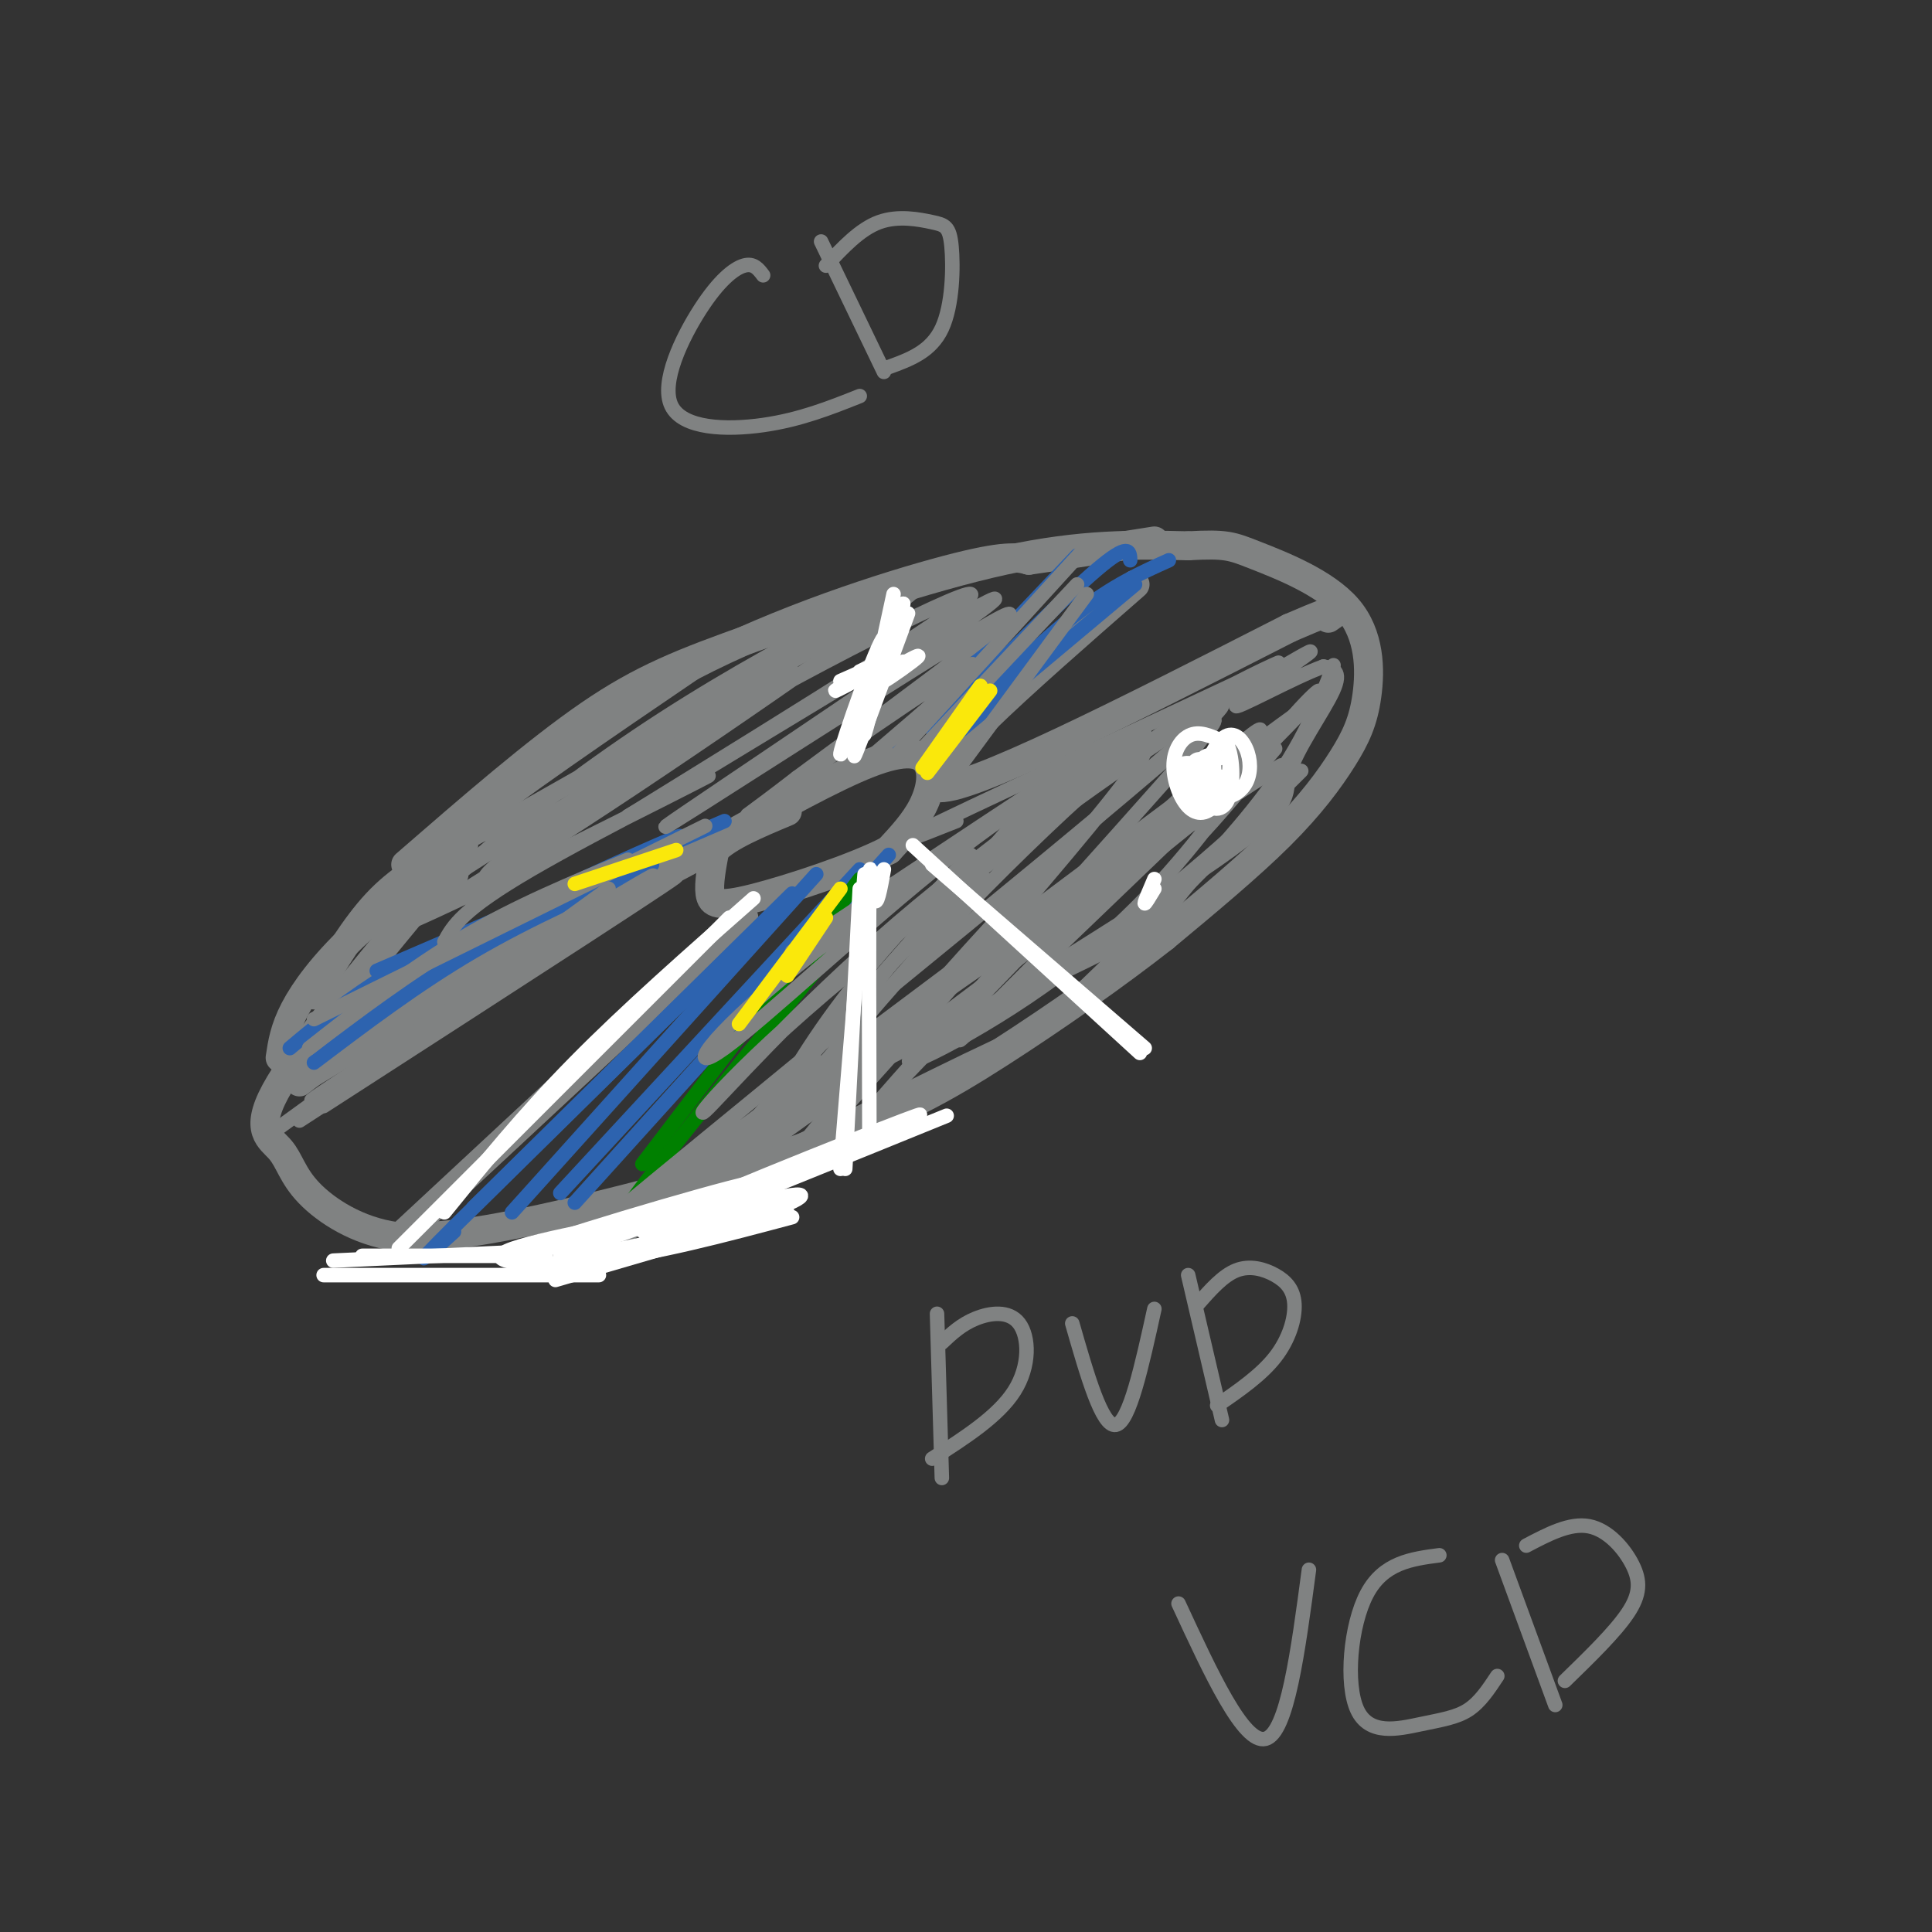 <svg viewBox='0 0 400 400' version='1.1' xmlns='http://www.w3.org/2000/svg' xmlns:xlink='http://www.w3.org/1999/xlink'><rect x="0" y="0" width="400" height="400" fill="#333333" stroke="none"/><g fill='none' stroke='rgb(128,130,130)' stroke-width='6' stroke-linecap='round' stroke-linejoin='round'><path d='M149,174c11.756,-6.548 23.512,-13.095 31,-16c7.488,-2.905 10.708,-2.167 12,0c1.292,2.167 0.655,5.762 -1,9c-1.655,3.238 -4.327,6.119 -7,9'/><path d='M184,176c-6.869,3.607 -20.542,8.125 -28,10c-7.458,1.875 -8.702,1.107 -9,-1c-0.298,-2.107 0.351,-5.554 1,-9'/><path d='M148,176c2.667,-2.833 8.833,-5.417 15,-8'/><path d='M84,179c13.536,-11.750 27.071,-23.500 38,-31c10.929,-7.500 19.250,-10.750 34,-16c14.750,-5.250 35.929,-12.500 52,-16c16.071,-3.500 27.036,-3.250 38,-3'/><path d='M246,113c7.974,-0.429 8.909,-0.002 14,2c5.091,2.002 14.339,5.578 19,11c4.661,5.422 4.734,12.690 4,18c-0.734,5.310 -2.274,8.660 -5,13c-2.726,4.340 -6.636,9.668 -13,16c-6.364,6.332 -15.182,13.666 -24,21'/><path d='M241,194c-9.904,7.778 -22.665,16.724 -34,24c-11.335,7.276 -21.244,12.882 -39,19c-17.756,6.118 -43.359,12.748 -59,16c-15.641,3.252 -21.321,3.126 -27,3'/><path d='M82,256c-7.998,-1.099 -14.494,-5.346 -18,-9c-3.506,-3.654 -4.021,-6.715 -6,-9c-1.979,-2.285 -5.423,-3.796 -1,-12c4.423,-8.204 16.711,-23.102 29,-38'/><path d='M86,188c6.167,-7.500 7.083,-7.250 8,-7'/><path d='M58,219c0.444,-2.978 0.889,-5.956 3,-10c2.111,-4.044 5.889,-9.156 12,-15c6.111,-5.844 14.556,-12.422 23,-19'/><path d='M65,206c4.222,-7.067 8.444,-14.133 13,-19c4.556,-4.867 9.444,-7.533 11,-8c1.556,-0.467 -0.222,1.267 -2,3'/><path d='M74,193c4.750,-5.917 9.500,-11.833 21,-21c11.500,-9.167 29.750,-21.583 48,-34'/><path d='M143,138c18.489,-9.644 40.711,-16.756 53,-20c12.289,-3.244 14.644,-2.622 17,-2'/><path d='M213,116c7.167,-1.000 16.583,-2.500 26,-4'/><path d='M235,121c-23.167,20.250 -46.333,40.500 -41,42c5.333,1.500 39.167,-15.750 73,-33'/><path d='M267,130c13.500,-5.833 10.750,-3.917 8,-2'/><path d='M154,190c0.000,0.000 -71.000,66.000 -71,66'/><path d='M62,224c12.917,-10.083 25.833,-20.167 35,-26c9.167,-5.833 14.583,-7.417 20,-9'/><path d='M91,205c6.000,-4.956 12.000,-9.911 24,-16c12.000,-6.089 30.000,-13.311 31,-13c1.000,0.311 -15.000,8.156 -31,16'/><path d='M115,192c-13.833,7.833 -32.917,19.417 -52,31'/></g>
<g fill='none' stroke='rgb(45,99,175)' stroke-width='3' stroke-linecap='round' stroke-linejoin='round'><path d='M159,190c0.000,0.000 -65.000,64.000 -65,64'/><path d='M94,254c-10.833,10.833 -5.417,5.917 0,1'/><path d='M164,185c0.000,0.000 -66.000,65.000 -66,65'/><path d='M169,181c0.000,0.000 -63.000,70.000 -63,70'/><path d='M178,180c0.000,0.000 -62.000,67.000 -62,67'/><path d='M184,177c0.000,0.000 -65.000,72.000 -65,72'/><path d='M193,151c13.583,-13.583 27.167,-27.167 34,-33c6.833,-5.833 6.917,-3.917 7,-2'/><path d='M197,151c9.250,-9.083 18.500,-18.167 26,-24c7.500,-5.833 13.250,-8.417 19,-11'/><path d='M198,152c0.000,0.000 37.000,-31.000 37,-31'/><path d='M186,154c0.000,0.000 37.000,-39.000 37,-39'/><path d='M78,201c0.000,0.000 72.000,-31.000 72,-31'/><path d='M65,220c10.667,-8.083 21.333,-16.167 33,-23c11.667,-6.833 24.333,-12.417 37,-18'/><path d='M60,217c6.444,-5.422 12.889,-10.844 28,-19c15.111,-8.156 38.889,-19.044 48,-23c9.111,-3.956 3.556,-0.978 -2,2'/><path d='M67,211c6.833,-5.083 13.667,-10.167 24,-15c10.333,-4.833 24.167,-9.417 38,-14'/></g>
<g fill='none' stroke='rgb(0,128,0)' stroke-width='3' stroke-linecap='round' stroke-linejoin='round'><path d='M177,191c-18.917,23.167 -37.833,46.333 -45,56c-7.167,9.667 -2.583,5.833 2,2'/><path d='M178,182c0.000,0.000 -45.000,59.000 -45,59'/></g>
<g fill='none' stroke='rgb(128,130,130)' stroke-width='3' stroke-linecap='round' stroke-linejoin='round'><path d='M92,195c1.806,-3.313 3.613,-6.626 18,-15c14.387,-8.374 41.355,-21.807 36,-19c-5.355,2.807 -43.033,21.856 -59,29c-15.967,7.144 -10.222,2.385 9,-10c19.222,-12.385 51.921,-32.396 63,-39c11.079,-6.604 0.540,0.198 -10,7'/><path d='M149,148c-16.265,11.579 -51.927,37.028 -58,39c-6.073,1.972 17.444,-19.533 46,-38c28.556,-18.467 62.150,-33.895 47,-24c-15.150,9.895 -79.043,45.113 -92,52c-12.957,6.887 25.021,-14.556 63,-36'/><path d='M155,141c21.535,-12.525 43.873,-25.837 31,-16c-12.873,9.837 -60.956,42.822 -78,53c-17.044,10.178 -3.050,-2.452 24,-19c27.050,-16.548 67.157,-37.014 69,-36c1.843,1.014 -34.579,23.507 -71,46'/><path d='M130,169c11.545,-6.695 75.909,-46.434 76,-45c0.091,1.434 -64.091,44.040 -68,47c-3.909,2.960 52.455,-33.726 67,-42c14.545,-8.274 -12.727,11.863 -40,32'/><path d='M165,161c-9.940,7.690 -14.792,10.917 -5,4c9.792,-6.917 34.226,-23.976 40,-27c5.774,-3.024 -7.113,7.988 -20,19'/><path d='M164,197c29.140,-19.383 58.281,-38.766 56,-37c-2.281,1.766 -35.982,24.679 -55,40c-19.018,15.321 -23.351,23.048 -15,17c8.351,-6.048 29.386,-25.871 46,-39c16.614,-13.129 28.807,-19.565 41,-26'/><path d='M237,152c-2.613,2.208 -29.645,20.727 -51,39c-21.355,18.273 -37.033,36.300 -40,39c-2.967,2.700 6.778,-9.927 34,-32c27.222,-22.073 71.921,-53.592 73,-52c1.079,1.592 -41.460,36.296 -84,71'/><path d='M169,217c-31.215,25.743 -67.254,54.601 -35,31c32.254,-23.601 132.799,-99.662 137,-102c4.201,-2.338 -87.943,69.046 -123,96c-35.057,26.954 -13.029,9.477 9,-8'/><path d='M157,234c5.868,-5.399 16.036,-14.897 41,-33c24.964,-18.103 64.722,-44.811 54,-35c-10.722,9.811 -71.925,56.141 -96,73c-24.075,16.859 -11.021,4.245 4,-6c15.021,-10.245 32.011,-18.123 49,-26'/><path d='M209,207c17.520,-10.251 36.821,-22.878 49,-37c12.179,-14.122 17.236,-29.740 18,-32c0.764,-2.260 -2.764,8.838 -9,19c-6.236,10.162 -15.179,19.390 -20,25c-4.821,5.610 -5.520,7.603 -11,11c-5.480,3.397 -15.740,8.199 -26,13'/><path d='M210,206c-9.208,4.704 -19.229,9.964 -15,8c4.229,-1.964 22.708,-11.150 41,-25c18.292,-13.850 36.398,-32.362 33,-29c-3.398,3.362 -28.299,28.597 -41,41c-12.701,12.403 -13.200,11.972 -18,14c-4.800,2.028 -13.900,6.514 -23,11'/><path d='M187,226c-17.189,8.415 -48.661,23.954 -34,11c14.661,-12.954 75.456,-54.400 99,-70c23.544,-15.600 9.839,-5.354 6,-5c-3.839,0.354 2.189,-9.185 3,-10c0.811,-0.815 -3.594,7.092 -8,15'/><path d='M253,167c-6.225,8.686 -17.787,22.903 -34,35c-16.213,12.097 -37.076,22.076 -29,16c8.076,-6.076 45.093,-28.206 62,-40c16.907,-11.794 13.706,-13.252 15,-18c1.294,-4.748 7.084,-12.785 9,-17c1.916,-4.215 -0.042,-4.607 -2,-5'/><path d='M274,138c-5.831,2.024 -19.408,9.584 -18,8c1.408,-1.584 17.802,-12.311 15,-11c-2.802,1.311 -24.801,14.660 -31,18c-6.199,3.340 3.400,-3.330 13,-10'/><path d='M253,143c7.214,-4.012 18.750,-9.042 6,-3c-12.750,6.042 -49.786,23.155 -64,30c-14.214,6.845 -5.607,3.423 3,0'/><path d='M194,272c0.000,0.000 1.000,34.000 1,34'/><path d='M195,278c2.012,-1.893 4.024,-3.786 7,-5c2.976,-1.214 6.917,-1.750 9,1c2.083,2.750 2.310,8.786 -1,14c-3.310,5.214 -10.155,9.607 -17,14'/><path d='M222,274c3.083,10.750 6.167,21.500 9,21c2.833,-0.500 5.417,-12.250 8,-24'/><path d='M246,264c0.000,0.000 7.000,30.000 7,30'/><path d='M248,270c2.609,-2.962 5.219,-5.923 8,-7c2.781,-1.077 5.735,-0.268 8,1c2.265,1.268 3.841,2.995 4,6c0.159,3.005 -1.097,7.287 -4,11c-2.903,3.713 -7.451,6.856 -12,10'/><path d='M244,332c6.750,14.583 13.500,29.167 18,28c4.500,-1.167 6.750,-18.083 9,-35'/><path d='M298,322c-5.789,0.767 -11.579,1.534 -15,8c-3.421,6.466 -4.474,18.630 -2,24c2.474,5.370 8.474,3.946 13,3c4.526,-0.946 7.579,-1.413 10,-3c2.421,-1.587 4.211,-4.293 6,-7'/><path d='M311,323c0.000,0.000 11.000,30.000 11,30'/><path d='M316,320c4.524,-2.381 9.048,-4.762 13,-4c3.952,0.762 7.333,4.667 9,8c1.667,3.333 1.619,6.095 -1,10c-2.619,3.905 -7.810,8.952 -13,14'/><path d='M158,57c-0.973,-1.300 -1.946,-2.600 -4,-2c-2.054,0.600 -5.190,3.099 -9,9c-3.810,5.901 -8.295,15.204 -6,20c2.295,4.796 11.370,5.085 19,4c7.630,-1.085 13.815,-3.542 20,-6'/><path d='M170,50c0.000,0.000 13.000,27.000 13,27'/><path d='M171,55c3.523,-3.775 7.046,-7.550 11,-9c3.954,-1.450 8.338,-0.574 11,0c2.662,0.574 3.601,0.847 4,5c0.399,4.153 0.257,12.187 -2,17c-2.257,4.813 -6.628,6.407 -11,8'/><path d='M177,211c2.417,-4.333 4.833,-8.667 9,-13c4.167,-4.333 10.083,-8.667 16,-13'/><path d='M162,230c0.000,0.000 42.000,-48.000 42,-48'/><path d='M153,242c6.000,-11.083 12.000,-22.167 20,-33c8.000,-10.833 18.000,-21.417 28,-32'/><path d='M150,239c0.000,0.000 70.000,-80.000 70,-80'/><path d='M170,220c-6.478,9.459 -12.956,18.917 -10,15c2.956,-3.917 15.347,-21.210 36,-43c20.653,-21.790 49.567,-48.076 39,-33c-10.567,15.076 -60.616,71.515 -71,82c-10.384,10.485 18.897,-24.985 41,-49c22.103,-24.015 37.030,-36.576 43,-41c5.970,-4.424 2.985,-0.712 0,3'/><path d='M248,154c-16.966,19.366 -59.380,66.280 -66,74c-6.620,7.720 22.556,-23.756 46,-47c23.444,-23.244 41.158,-38.258 29,-25c-12.158,13.258 -54.188,54.788 -58,59c-3.812,4.212 30.594,-28.894 65,-62'/><path d='M264,153c12.274,-12.357 10.458,-12.250 4,-5c-6.458,7.250 -17.560,21.643 -19,24c-1.440,2.357 6.780,-7.321 15,-17'/></g>
<g fill='none' stroke='rgb(255,255,255)' stroke-width='3' stroke-linecap='round' stroke-linejoin='round'><path d='M247,159c1.654,-1.784 3.309,-3.568 4,-2c0.691,1.568 0.419,6.487 -1,8c-1.419,1.513 -3.984,-0.378 -3,-3c0.984,-2.622 5.517,-5.973 7,-5c1.483,0.973 -0.083,6.269 -2,9c-1.917,2.731 -4.184,2.897 -6,1c-1.816,-1.897 -3.181,-5.857 -3,-9c0.181,-3.143 1.909,-5.469 4,-6c2.091,-0.531 4.546,0.735 7,2'/><path d='M254,154c1.431,2.968 1.508,9.389 0,12c-1.508,2.611 -4.601,1.414 -5,-2c-0.399,-3.414 1.896,-9.043 4,-11c2.104,-1.957 4.016,-0.240 5,2c0.984,2.240 1.040,5.004 0,7c-1.040,1.996 -3.176,3.226 -5,3c-1.824,-0.226 -3.337,-1.907 -3,-3c0.337,-1.093 2.525,-1.598 3,-1c0.475,0.598 -0.762,2.299 -2,4'/><path d='M251,165c-1.461,0.743 -4.114,0.601 -5,-1c-0.886,-1.601 -0.005,-4.659 1,-6c1.005,-1.341 2.134,-0.964 3,1c0.866,1.964 1.469,5.516 0,6c-1.469,0.484 -5.011,-2.101 -6,-4c-0.989,-1.899 0.575,-3.114 2,-3c1.425,0.114 2.713,1.557 4,3'/><path d='M239,182c-1.000,2.333 -2.000,4.667 -2,5c0.000,0.333 1.000,-1.333 2,-3'/><path d='M174,141c5.726,-2.524 11.452,-5.048 10,-4c-1.452,1.048 -10.083,5.667 -11,6c-0.917,0.333 5.881,-3.619 8,-5c2.119,-1.381 -0.440,-0.190 -3,1'/><path d='M184,139c3.400,-1.911 6.800,-3.822 6,-3c-0.800,0.822 -5.800,4.378 -7,5c-1.200,0.622 1.400,-1.689 4,-4'/><path d='M185,123c-3.333,15.417 -6.667,30.833 -6,29c0.667,-1.833 5.333,-20.917 4,-20c-1.333,0.917 -8.667,21.833 -9,24c-0.333,2.167 6.333,-14.417 13,-31'/><path d='M187,125c-0.689,3.356 -8.911,27.244 -10,31c-1.089,3.756 4.956,-12.622 11,-29'/><path d='M179,181c0.000,0.000 -5.000,61.000 -5,61'/><path d='M178,184c0.000,0.000 -3.000,58.000 -3,58'/><path d='M183,180c-0.733,4.067 -1.467,8.133 -2,6c-0.533,-2.133 -0.867,-10.467 -1,-3c-0.133,7.467 -0.067,30.733 0,54'/><path d='M90,251c-6.083,6.083 -12.167,12.167 -2,2c10.167,-10.167 36.583,-36.583 63,-63'/><path d='M92,251c8.167,-10.083 16.333,-20.167 27,-31c10.667,-10.833 23.833,-22.417 37,-34'/><path d='M189,175c0.000,0.000 47.000,43.000 47,43'/><path d='M193,179c0.000,0.000 44.000,38.000 44,38'/></g>
<g fill='none' stroke='rgb(128,130,130)' stroke-width='3' stroke-linecap='round' stroke-linejoin='round'><path d='M62,232c0.000,0.000 40.000,-26.000 40,-26'/><path d='M57,234c0.000,0.000 69.000,-50.000 69,-50'/><path d='M67,229c39.933,-25.778 79.867,-51.556 72,-47c-7.867,4.556 -63.533,39.444 -73,45c-9.467,5.556 27.267,-18.222 64,-42'/><path d='M130,185c10.167,-6.833 3.583,-2.917 -3,1'/><path d='M64,217c10.500,-8.250 21.000,-16.500 32,-23c11.000,-6.500 22.500,-11.250 34,-16'/><path d='M65,211c0.000,0.000 81.000,-40.000 81,-40'/><path d='M197,161c0.000,0.000 28.000,-38.000 28,-38'/><path d='M185,157c0.000,0.000 41.000,-45.000 41,-45'/><path d='M191,155c0.000,0.000 32.000,-34.000 32,-34'/></g>
<g fill='none' stroke='rgb(250,232,11)' stroke-width='3' stroke-linecap='round' stroke-linejoin='round'><path d='M171,190c0.000,0.000 -8.000,12.000 -8,12'/><path d='M174,184c0.000,0.000 -21.000,28.000 -21,28'/><path d='M191,159c0.000,0.000 12.000,-17.000 12,-17'/><path d='M192,160c0.000,0.000 13.000,-17.000 13,-17'/><path d='M119,183c0.000,0.000 21.000,-7.000 21,-7'/></g>
<g fill='none' stroke='rgb(255,255,255)' stroke-width='3' stroke-linecap='round' stroke-linejoin='round'><path d='M115,265c0.000,0.000 48.000,-14.000 48,-14'/><path d='M164,252c-14.244,3.800 -28.489,7.600 -41,9c-12.511,1.400 -23.289,0.400 -18,-2c5.289,-2.400 26.644,-6.200 48,-10'/><path d='M153,249c-5.726,1.726 -44.042,11.042 -44,10c0.042,-1.042 38.440,-12.440 46,-14c7.560,-1.560 -15.720,6.720 -39,15'/><path d='M116,260c0.892,1.238 22.623,-3.168 36,-7c13.377,-3.832 18.400,-7.089 9,-5c-9.400,2.089 -33.223,9.524 -27,6c6.223,-3.524 42.492,-18.007 53,-22c10.508,-3.993 -4.746,2.503 -20,9'/><path d='M167,241c-10.000,4.511 -25.000,11.289 -21,10c4.000,-1.289 27.000,-10.644 50,-20'/><path d='M69,261c0.000,0.000 43.000,-2.000 43,-2'/><path d='M75,260c0.000,0.000 38.000,0.000 38,0'/><path d='M67,264c0.000,0.000 57.000,0.000 57,0'/></g>
</svg>